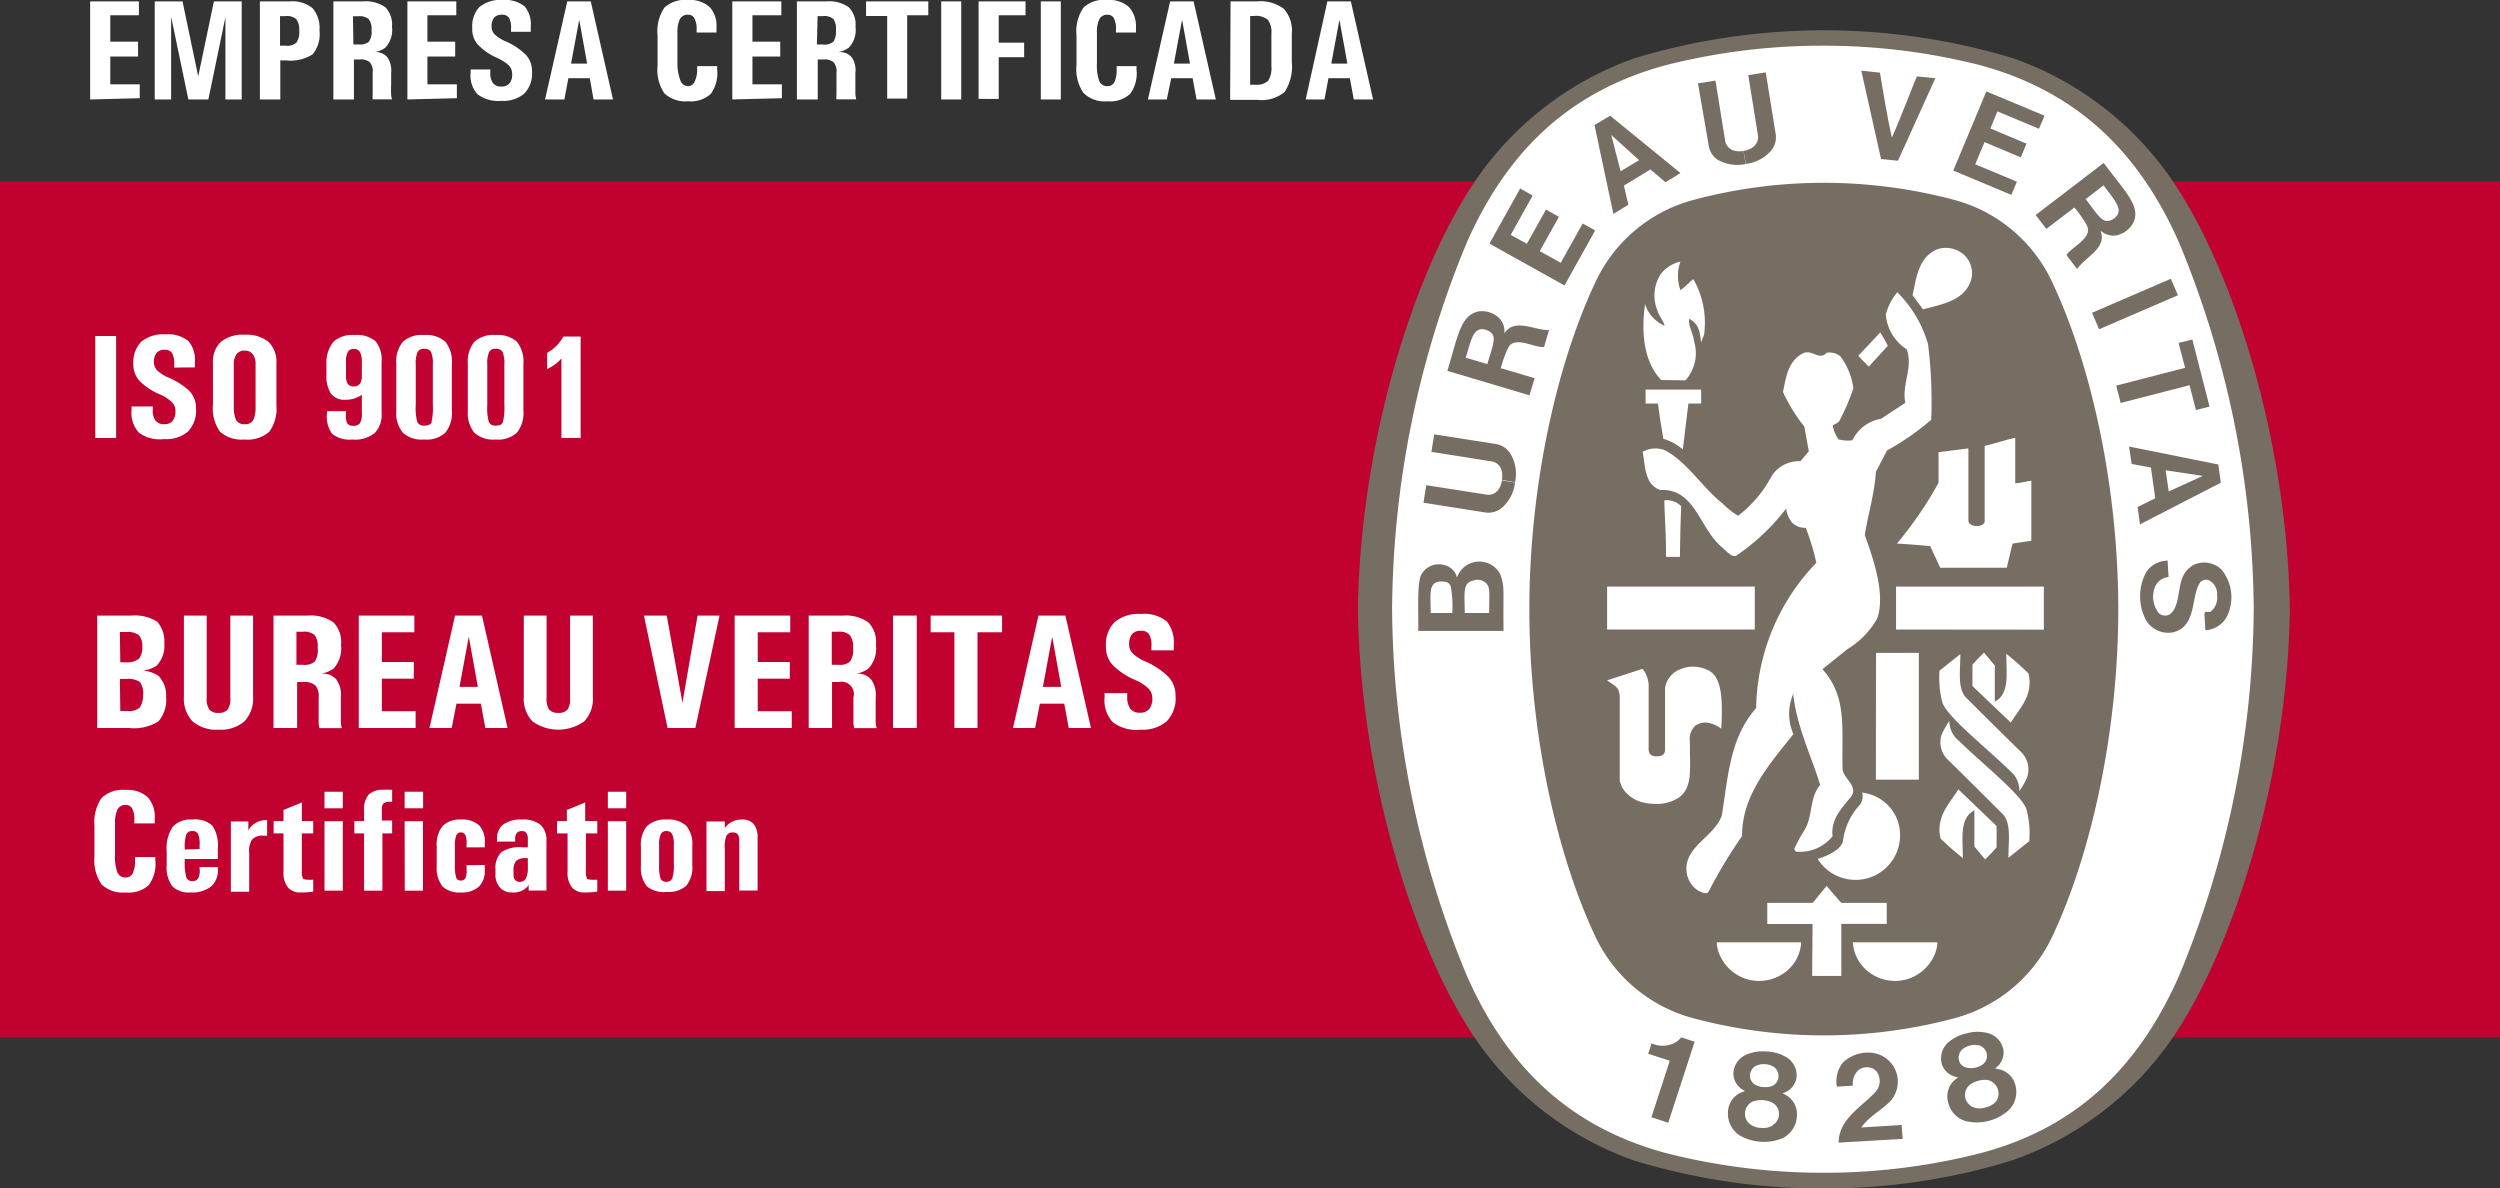 <svg xmlns="http://www.w3.org/2000/svg" viewBox="0 0 179.98 85.56"><rect x="0" y="0" width="179.98" height="85.56" fill="#333333" stroke="none"/><defs><style>.cls-1{fill:#c10230;}.cls-2{fill:#fff;}.cls-3{fill:#766e63;}</style></defs><g id="Camada_2" data-name="Camada 2"><g id="Camada_1-2" data-name="Camada 1"><rect class="cls-1" y="13.05" width="179.98" height="61.64"/><path class="cls-2" d="M6.86,24.19h1.5v7.34H6.86Z"/><path class="cls-2" d="M12.54,26.46v-.21a1.57,1.57,0,0,0-.15-.83.59.59,0,0,0-.54-.24.72.72,0,0,0-.58.23,1,1,0,0,0-.19.66.86.86,0,0,0,.23.59,2.68,2.68,0,0,0,.79.51,5.09,5.09,0,0,1,1.56,1,1.8,1.8,0,0,1,.45,1.24,2.17,2.17,0,0,1-.57,1.65,2.41,2.41,0,0,1-1.73.55A2.54,2.54,0,0,1,10,31.15a2.12,2.12,0,0,1-.53-1.61v-.28H11v.22a1.19,1.19,0,0,0,.19.79.75.75,0,0,0,.63.27.76.76,0,0,0,.61-.24,1.12,1.12,0,0,0,.2-.72.84.84,0,0,0-.25-.62,2.94,2.94,0,0,0-.85-.56,4.39,4.39,0,0,1-1.5-1,1.72,1.72,0,0,1-.43-1.2,2.1,2.1,0,0,1,.57-1.6,2.5,2.5,0,0,1,1.73-.53,2.33,2.33,0,0,1,1.68.5,2.1,2.1,0,0,1,.45,1.5v.38Z"/><path class="cls-2" d="M15.84,31.08a2.88,2.88,0,0,1-.51-1.93v-3a2,2,0,0,1,.57-1.54,2.5,2.5,0,0,1,1.71-.51,2.52,2.52,0,0,1,1.72.51,2,2,0,0,1,.57,1.54v3a2.88,2.88,0,0,1-.51,1.93,2.37,2.37,0,0,1-1.78.56A2.36,2.36,0,0,1,15.84,31.08Zm2.39-.83a2.3,2.3,0,0,0,.17-1v-3a1.22,1.22,0,0,0-.2-.75.72.72,0,0,0-.59-.26.68.68,0,0,0-.58.26,1.22,1.22,0,0,0-.2.75v3a2.3,2.3,0,0,0,.17,1,.66.66,0,0,0,.61.29A.67.67,0,0,0,18.23,30.25Z"/><path class="cls-2" d="M25.35,31.64a2,2,0,0,1-1.44-.41,2.11,2.11,0,0,1-.37-1.48V29.6h1.37v.15a1.42,1.42,0,0,0,.08.71.45.45,0,0,0,.43.19.56.56,0,0,0,.5-.19,1.36,1.36,0,0,0,.13-.73V28.42a2,2,0,0,1-1.17.36,1.23,1.23,0,0,1-1.05-.43,2.4,2.4,0,0,1-.33-1.42v-.69A2.42,2.42,0,0,1,24,24.61a2,2,0,0,1,1.51-.49,2.09,2.09,0,0,1,1.52.44,2.08,2.08,0,0,1,.44,1.5v3.68a1.86,1.86,0,0,1-.5,1.44A2.26,2.26,0,0,1,25.35,31.64Zm.7-5.59a1.43,1.43,0,0,0-.14-.71.48.48,0,0,0-.43-.22.46.46,0,0,0-.44.22,1.39,1.39,0,0,0-.13.71v1a1,1,0,0,0,.13.59.51.51,0,0,0,.44.18.52.52,0,0,0,.43-.19,1,1,0,0,0,.14-.58Z"/><path class="cls-2" d="M29,31.15a2.22,2.22,0,0,1-.47-1.57V26.19A2.23,2.23,0,0,1,29,24.61a2,2,0,0,1,1.53-.49,2.06,2.06,0,0,1,1.53.48,2.27,2.27,0,0,1,.47,1.59v3.38a2.23,2.23,0,0,1-.47,1.58,2,2,0,0,1-1.53.49A2,2,0,0,1,29,31.15Zm2.06-.76a4.22,4.22,0,0,0,.1-1.22V26.25a2.08,2.08,0,0,0-.13-.91.51.51,0,0,0-.49-.23.49.49,0,0,0-.48.24,2.06,2.06,0,0,0-.13.9v2.92a3.69,3.69,0,0,0,.11,1.2.48.48,0,0,0,.5.27C30.86,30.64,31,30.55,31.1,30.39Z"/><path class="cls-2" d="M34.15,31.15a2.22,2.22,0,0,1-.47-1.57V26.19a2.23,2.23,0,0,1,.47-1.58,2,2,0,0,1,1.53-.49,2.06,2.06,0,0,1,1.53.48,2.27,2.27,0,0,1,.47,1.59v3.38a2.23,2.23,0,0,1-.47,1.58,2,2,0,0,1-1.53.49A2,2,0,0,1,34.15,31.15Zm2.05-.76a4.09,4.09,0,0,0,.11-1.22V26.25a2.08,2.08,0,0,0-.13-.91.51.51,0,0,0-.49-.23.48.48,0,0,0-.48.24,2.06,2.06,0,0,0-.13.9v2.92a3.69,3.69,0,0,0,.11,1.2.48.48,0,0,0,.5.27C36,30.64,36.14,30.55,36.2,30.39Z"/><path class="cls-2" d="M40.42,25.8l-.19.21a3.49,3.49,0,0,1-.84.56V25.4a3,3,0,0,0,.67-.5,3.32,3.32,0,0,0,.5-.67H41.8v7.3H40.42Z"/><path class="cls-2" d="M7,44.32H9.42a3,3,0,0,1,1.9.44,2.15,2.15,0,0,1,.5,1.65v-.16a2.06,2.06,0,0,1-.54,1.67,2.13,2.13,0,0,1-1,.35,2.56,2.56,0,0,1,1.11.37,2,2,0,0,1,.56,1.63V50.1a2.38,2.38,0,0,1-.54,1.83,3.29,3.29,0,0,1-2.1.48H7Zm1.66,3.36H9a1.45,1.45,0,0,0,1-.25,1.4,1.4,0,0,0,.24-1v.16a1.18,1.18,0,0,0-.24-.86,1.3,1.3,0,0,0-.89-.23H8.63Zm0,3.51h.52a1.16,1.16,0,0,0,.89-.26,1.67,1.67,0,0,0,.23-1v.17a1.4,1.4,0,0,0-.23-1,1.5,1.5,0,0,0-1-.22H8.63Z"/><path class="cls-2" d="M18.22,50.14a2.4,2.4,0,0,1-.62,1.79,2.61,2.61,0,0,1-1.87.6,2.61,2.61,0,0,1-1.87-.6,2.4,2.4,0,0,1-.62-1.79V44.32h1.64v5.92a1.33,1.33,0,0,0,.19.84.78.78,0,0,0,.66.24.78.78,0,0,0,.66-.24,1.33,1.33,0,0,0,.19-.84V44.32h1.64Z"/><path class="cls-2" d="M19.69,44.32h2.43A2.86,2.86,0,0,1,24,44.8a2,2,0,0,1,.55,1.61A2.17,2.17,0,0,1,24,48.15a2.4,2.4,0,0,1-.87.35h.1a1.2,1.2,0,0,1,1,.44,1.92,1.92,0,0,1,.31,1.27c0,.31,0,.64,0,1s0,.62,0,.8a1.62,1.62,0,0,0,.07.41H23a1.61,1.61,0,0,1-.06-.4c0-.18,0-.45,0-.81v-1a1.18,1.18,0,0,0-.23-.86,1.16,1.16,0,0,0-.83-.25h-.49v3.31H19.69Zm1.65,3.54h.46a1.15,1.15,0,0,0,.86-.23,1.52,1.52,0,0,0,.21-1,1.36,1.36,0,0,0-.22-.91,1.15,1.15,0,0,0-.85-.24h-.46Z"/><path class="cls-2" d="M25.83,52.41V44.32h4v1.2H27.49v2.14h2.3v1.2h-2.3V51.2h2.43v1.21Z"/><path class="cls-2" d="M32.76,44.32H34.7l1.84,8.09h-1.6l-.32-1.75H32.86l-.34,1.75h-1.6Zm.32,5.13H34.4l-.65-3.62h0Z"/><path class="cls-2" d="M42.68,50.14a2.36,2.36,0,0,1-.62,1.79,3.2,3.2,0,0,1-3.73,0,2.36,2.36,0,0,1-.62-1.79V44.32h1.64v5.92a1.41,1.41,0,0,0,.18.84.81.81,0,0,0,.66.24.81.81,0,0,0,.67-.24,1.41,1.41,0,0,0,.18-.84V44.32h1.64Z"/><path class="cls-2" d="M46.36,44.32H48l1.13,6.27h0l1.09-6.27H51.8l-1.74,8.09h-2Z"/><path class="cls-2" d="M52.89,52.41V44.32h4v1.2H54.55v2.14h2.31v1.2H54.55V51.2H57v1.21Z"/><path class="cls-2" d="M58.22,44.32h2.43a2.84,2.84,0,0,1,1.86.48,2,2,0,0,1,.55,1.61,2.13,2.13,0,0,1-.56,1.74,2.27,2.27,0,0,1-.86.35h.09a1.2,1.2,0,0,1,1,.44,1.87,1.87,0,0,1,.31,1.27c0,.31,0,.64,0,1s0,.62,0,.8a2.25,2.25,0,0,0,.07.41H61.5a1.61,1.61,0,0,1-.06-.4c0-.18,0-.45,0-.81v-1a.89.89,0,0,0-1.06-1.11h-.48v3.31H58.22Zm1.66,3.54h.46a1.14,1.14,0,0,0,.85-.23,1.45,1.45,0,0,0,.22-1,1.35,1.35,0,0,0-.23-.91,1.14,1.14,0,0,0-.84-.24h-.46Z"/><path class="cls-2" d="M64.29,44.32H66v8.09H64.29Z"/><path class="cls-2" d="M68.71,45.52H67v-1.2h5.14v1.2H70.37v6.89H68.71Z"/><path class="cls-2" d="M74.76,44.32H76.7l1.84,8.09h-1.6l-.32-1.75H74.86l-.34,1.75H72.93Zm.32,5.13H76.4l-.65-3.62h0Z"/><path class="cls-2" d="M82.89,46.82v-.24a1.64,1.64,0,0,0-.16-.91.66.66,0,0,0-.6-.26.79.79,0,0,0-.63.24,1.13,1.13,0,0,0-.21.74.89.89,0,0,0,.25.64,2.81,2.81,0,0,0,.87.57,5.51,5.51,0,0,1,1.72,1.14,2,2,0,0,1,.5,1.36A2.37,2.37,0,0,1,84,51.92a2.66,2.66,0,0,1-1.9.61,2.77,2.77,0,0,1-2-.55,2.3,2.3,0,0,1-.58-1.76V49.9h1.63v.24a1.45,1.45,0,0,0,.22.88.83.83,0,0,0,.69.29.84.84,0,0,0,.67-.26,1.21,1.21,0,0,0,.23-.8,1,1,0,0,0-.28-.68,3.16,3.16,0,0,0-.94-.61,5,5,0,0,1-1.65-1.1,1.87,1.87,0,0,1-.47-1.32,2.29,2.29,0,0,1,.63-1.76,2.72,2.72,0,0,1,1.9-.58,2.57,2.57,0,0,1,1.85.54,2.34,2.34,0,0,1,.5,1.66v.42Z"/><path class="cls-2" d="M11.18,61.7v.22a2.54,2.54,0,0,1-.47,1.8,2.14,2.14,0,0,1-1.65.53,2.22,2.22,0,0,1-1.75-.58,3.06,3.06,0,0,1-.51-2V59.45a3.09,3.09,0,0,1,.51-2,2.22,2.22,0,0,1,1.75-.58,2.11,2.11,0,0,1,1.59.54,2.11,2.11,0,0,1,.49,1.52v.35H9.67v-.21a1.7,1.7,0,0,0-.14-.84.51.51,0,0,0-.47-.28.64.64,0,0,0-.6.32,2.22,2.22,0,0,0-.18,1V61.5a3.35,3.35,0,0,0,.17,1.31.61.61,0,0,0,.61.36.53.53,0,0,0,.5-.31,2,2,0,0,0,.16-.94V61.7Z"/><path class="cls-2" d="M13.72,64.25a1.7,1.7,0,0,1-1.32-.45A2.26,2.26,0,0,1,12,62.3v-1a2.82,2.82,0,0,1,.42-1.76A1.74,1.74,0,0,1,13.84,59a1.85,1.85,0,0,1,1.45.44,2.59,2.59,0,0,1,.39,1.67v.73H13.3V62a3.88,3.88,0,0,0,.11,1.15.41.41,0,0,0,.43.28.45.45,0,0,0,.43-.2,1.19,1.19,0,0,0,.1-.67v-.14h1.31v.14a1.53,1.53,0,0,1-.47,1.25A2.25,2.25,0,0,1,13.72,64.25Zm.65-3.13v-.29a1.8,1.8,0,0,0-.11-.79.43.43,0,0,0-.42-.21.43.43,0,0,0-.43.25,2.87,2.87,0,0,0-.11,1v.08Z"/><path class="cls-2" d="M16.62,59.14h1.26v.65a2.13,2.13,0,0,1,.16-.25,1.53,1.53,0,0,1,1.19-.5v1.12l-.29,0a1,1,0,0,0-.79.28,1.53,1.53,0,0,0-.21,1v2.76H16.62Z"/><path class="cls-2" d="M22.55,64.19a5.93,5.93,0,0,1-.89.06,1.16,1.16,0,0,1-.94-.37,1.69,1.69,0,0,1-.31-1.11V60H19.7v-.89h.71v-.8l1.32-.54v1.34h.82V60h-.82v2.75a1,1,0,0,0,.07.47c.05.08.16.11.33.11a2.77,2.77,0,0,0,.42,0Z"/><path class="cls-2" d="M23.36,57h1.32v1.19H23.36Zm0,2.12h1.32v5H23.36Z"/><path class="cls-2" d="M27.53,60v4.12H26.21V60h-.7v-.89h.7v-.81a1.56,1.56,0,0,1,.33-1.09,1.4,1.4,0,0,1,1-.35,5,5,0,0,1,.69,0v.86h-.18a.64.64,0,0,0-.44.12.59.59,0,0,0-.12.42v.81h.74V60Z"/><path class="cls-2" d="M29.13,57h1.33v1.19H29.13Zm0,2.12h1.32v5H29.14Z"/><path class="cls-2" d="M34.9,62.27v.3a1.63,1.63,0,0,1-.42,1.26,1.81,1.81,0,0,1-1.31.42,1.73,1.73,0,0,1-1.32-.44,2.16,2.16,0,0,1-.41-1.46V60.94a2.16,2.16,0,0,1,.41-1.46A1.73,1.73,0,0,1,33.17,59a1.81,1.81,0,0,1,1.33.42,1.74,1.74,0,0,1,.4,1.28V61H33.59V60.8a1.47,1.47,0,0,0-.08-.66.36.36,0,0,0-.66,0,1.89,1.89,0,0,0-.1.72v1.41a2.8,2.8,0,0,0,.09.9.31.31,0,0,0,.33.22.34.34,0,0,0,.34-.18,1.28,1.28,0,0,0,.08-.62v-.3Z"/><path class="cls-2" d="M36.88,64.25A1.12,1.12,0,0,1,36,63.9a1.36,1.36,0,0,1-.33-1v-.31a1.55,1.55,0,0,1,.44-1.25A2.37,2.37,0,0,1,37.62,61H38v-.61a.68.68,0,0,0-.11-.42.34.34,0,0,0-.31-.14.46.46,0,0,0-.38.15.67.67,0,0,0-.11.46v.15H35.79v-.15a1.24,1.24,0,0,1,.42-1.07A2.19,2.19,0,0,1,37.56,59a2,2,0,0,1,1.34.37,1.46,1.46,0,0,1,.44,1.16v3.58H38.06v-.42L38,63.8A1.36,1.36,0,0,1,36.88,64.25ZM38,61.78h-.17a.92.92,0,0,0-.67.2,1,1,0,0,0-.19.69V63a.52.52,0,0,0,.12.36.44.44,0,0,0,.34.13.47.47,0,0,0,.43-.25,1.64,1.64,0,0,0,.14-.75Z"/><path class="cls-2" d="M43,64.19a5.93,5.93,0,0,1-.89.06,1.16,1.16,0,0,1-.94-.37,1.69,1.69,0,0,1-.31-1.11V60H40.1v-.89h.71v-.8l1.32-.54v1.34H43V60h-.82v2.75a1,1,0,0,0,.07.47c0,.08.16.11.33.11a2.77,2.77,0,0,0,.42,0Z"/><path class="cls-2" d="M43.76,57h1.32v1.19H43.76Zm0,2.12h1.32v5H43.76Z"/><path class="cls-2" d="M46.57,63.81a2.1,2.1,0,0,1-.43-1.46V60.94a2.1,2.1,0,0,1,.43-1.46A1.94,1.94,0,0,1,48,59a1.91,1.91,0,0,1,1.4.44,2.06,2.06,0,0,1,.44,1.46v1.41a2.06,2.06,0,0,1-.44,1.46,1.91,1.91,0,0,1-1.4.44A1.94,1.94,0,0,1,46.57,63.81Zm1.83-.59a2.81,2.81,0,0,0,.11-1V60.83a1.8,1.8,0,0,0-.12-.78.43.43,0,0,0-.41-.22.42.42,0,0,0-.41.22,1.8,1.8,0,0,0-.12.78v1.41a3.19,3.19,0,0,0,.1,1,.42.42,0,0,0,.43.24A.41.41,0,0,0,48.4,63.22Z"/><path class="cls-2" d="M50.86,59.14h1.32v.47A1.46,1.46,0,0,1,53.41,59a1.09,1.09,0,0,1,.85.32,1.55,1.55,0,0,1,.28,1v3.79H53.22V60.51a.71.71,0,0,0-.11-.44.43.43,0,0,0-.36-.14.46.46,0,0,0-.46.26,2,2,0,0,0-.11.89v3.07H50.86Z"/><path class="cls-3" d="M131.3,85.56h.1a45.57,45.57,0,0,0,13.39-2h0a23.33,23.33,0,0,0,11.59-8.8h0c4.35-6.35,8.29-18.65,8.47-30.89v0c-.18-12.24-4.12-24.53-8.47-30.89h0a23.14,23.14,0,0,0-11.49-8.8h0a47.26,47.26,0,0,0-13.59-2h0a47.31,47.31,0,0,0-13.59,2h0A23.22,23.22,0,0,0,106.22,13h0c-4.34,6.36-8.29,18.65-8.46,30.89v0c.17,12.24,4.12,24.54,8.46,30.89h0a23.15,23.15,0,0,0,11.49,8.79h0a46.64,46.64,0,0,0,13.49,2Z"/><path class="cls-2" d="M162.25,43.87a70,70,0,0,1-5.37,26.37c-3,6.8-7.57,11-14.3,12.78a45.62,45.62,0,0,1-11.33,1.41h0A45.8,45.8,0,0,1,119.89,83c-6.73-1.83-11.31-6-14.3-12.78a70,70,0,0,1-5.37-26.37h0a70,70,0,0,1,5.37-26.37c3-6.8,7.57-10.94,14.3-12.78a45.8,45.8,0,0,1,11.36-1.41h0a45.62,45.62,0,0,1,11.33,1.41c6.73,1.84,11.31,6,14.3,12.78a70,70,0,0,1,5.37,26.37Z"/><path class="cls-3" d="M131.35,13.16a36.52,36.52,0,0,1,9.41,1.25h0a10.88,10.88,0,0,1,7.05,6.05c2.83,6.07,4.69,14.82,4.69,23.41h0c0,8.6-1.86,17.34-4.69,23.42a10.9,10.9,0,0,1-7.05,6h0a36.52,36.52,0,0,1-9.41,1.25h-.1a36.38,36.38,0,0,1-9.4-1.25h0a10.89,10.89,0,0,1-7.06-6c-2.83-6.08-4.69-14.82-4.69-23.42h0c0-8.59,1.86-17.34,4.69-23.41a10.88,10.88,0,0,1,7.06-6.05h0a36.38,36.38,0,0,1,9.4-1.25Z"/><path class="cls-2" d="M135.91,24.89a8.58,8.58,0,0,1-.55-1"/><rect class="cls-2" x="115.7" y="42.23" width="10.63" height="3.09"/><path class="cls-2" d="M123.93,69a2.54,2.54,0,0,1-.34-1.16h6.08a2.87,2.87,0,0,1-1.25,2.22A3.09,3.09,0,0,1,123.93,69Z"/><path class="cls-2" d="M130.49,66.52h-3.26V65h3.27l1-1.22c.5.59.54.63,1.06,1.22h3.27v1.51h-3.27v3.75h-2.1Z"/><path class="cls-2" d="M130.88,61.83c.67-.22,1.61-.61,1.8-1.26A4.63,4.63,0,0,1,133.84,58a1,1,0,0,0,.22-.94,3.1,3.1,0,0,1,2.5,1.88,3.21,3.21,0,0,1-5.68,2.93Z"/><path class="cls-2" d="M123,48.27a2.35,2.35,0,0,0-2-.1,1.71,1.71,0,0,0-1.13,1.38c0,1.84,0,2.41,0,4.43,0,.32-.2.47-.6.47s-.58-.19-.58-.48V49.45a2,2,0,0,0-.44-1.3l-2.34.76-.21.07c.59.44.87.46.91,1.18v5.78l0,.31.08.2.06.18.09.15a2.39,2.39,0,0,0,1.49,1,3.29,3.29,0,0,0,.76.09,2.88,2.88,0,0,0,1.8-.47c1-.76.75-2.08.77-4a1.33,1.33,0,0,1,.38-1.15,1.24,1.24,0,0,1,1-.2,2.25,2.25,0,0,1,.88.41C124,50.8,124.07,48.77,123,48.27Z"/><path class="cls-2" d="M144.73,55.52c-1.71-1.68-4.67-4-4.91-5a7.13,7.13,0,0,1-.19-2.24l1.5-1.19c0,1.18-.21,2.38.36,3.08,1.39,1.39,2.66,2.65,3.92,3.88a1.78,1.78,0,0,1,.53,1.9,5.54,5.54,0,0,1-.56,1A1.81,1.81,0,0,0,144.73,55.52Z"/><path class="cls-2" d="M135.06,47c1.3,0,1.72,0,3.08,0v9.13h-3.09Z"/><path class="cls-2" d="M142,47.85c.33-.36.45-.5.83-.87l.78.93v2.6h0c1.09-.53.83-2.09.83-3.44.65.53,1,.83,1.6,1.42.35,1.55-.59,2.44-1.28,3.53L142,49.39Z"/><path class="cls-2" d="M144.47,40.87l.42-1.74,1.35-.2V34.61c-.52.08-.73.14-1.16.19V31.52c-.71.15-1.45.41-2.2.58v5.43h0c0,.26-.43.35-.52.34h-.11c-.27,0-.54-.18-.54-.37V32.28l-2.15.27v2.21a27,27,0,0,1-3,4.37c1.16.08,1.25.08,2.4.19l.72,1.55Z"/><path class="cls-2" d="M119.94,39.79c0-1.43-.09-2.36-.12-3.77a1.48,1.48,0,0,1,1.21.42c-.06,1.79-.06,1.77-.09,3.65h-1Z"/><path class="cls-2" d="M119.75,31.59c-.24-1.41-.25-1.51-.39-2.54h-.89v-1h4v1h-.92l-.4,3.31A3.73,3.73,0,0,0,119.75,31.59Z"/><path class="cls-2" d="M119.59,27.36c-1.32-1.42-1.42-3.55-1.16-5.47h0a2.5,2.5,0,0,0,1.41,1.56c-.09-.37-.42-.72-.53-1.12a2.87,2.87,0,0,1,.23-2.57,2.51,2.51,0,0,1,1.44-.93,3,3,0,0,0,0,2.06,6,6,0,0,0,.67-.58,1.5,1.5,0,0,1,.26-.21,6.35,6.35,0,0,1,.77,4l-.22.56c-.08-.92-.23-1.37-.85-1.71-.08.54.26.93.35,1.63a2.92,2.92,0,0,1-.62,2.8Z"/><path class="cls-2" d="M135.91,24.89l-1.37,1.5c-.36-.35-.4-.39-.76-.78.7-.73.77-.81,1.58-1.68"/><path class="cls-2" d="M137.69,21.25c.28-1.29.43-2.79,1.85-3.33a2,2,0,0,1,1.73.32,1.79,1.79,0,0,1,.64,1.88c-.43,1.51-2.1,1.79-3.47,2.15Z"/><polygon class="cls-2" points="147.14 42.23 147.14 45.33 136.5 45.32 136.5 42.23 147.14 42.23"/><path class="cls-2" d="M121.46,63c-.43-2,1.94-2.67,2.5-4.3.44-2.72.57-5.6,2.47-7.72a15.38,15.38,0,0,1,4.33-10.46A16.46,16.46,0,0,0,130,38a1.33,1.33,0,0,1-1-.39,2,2,0,0,1-.41-1A15.33,15.33,0,0,1,125,40c-.25.14-.57-.16-1-.58-1.65-1.31-1.93-4.27-4.46-4.14-1.15-.39-1.09-1.74-1.28-2.75a1.83,1.83,0,0,1,1.63-.1c1.58.85,2.63,2.62,4.11,3.81a6,6,0,0,0,1.13.89,8.67,8.67,0,0,0,2.42-2.87,2.36,2.36,0,0,1,2.07-1.06l.6-.71-.32-1.77a12.47,12.47,0,0,1-1.54-2.5c.21-1,.35-2.19,1.38-2.75.67-.41,1.21.54,1.76-.07a1.2,1.2,0,0,1,1,.26,5,5,0,0,1,.93,2.28,15.2,15.2,0,0,1-1,2.34c-.09.18-.33.23-.49.35a2.48,2.48,0,0,0,.42,1,2.32,2.32,0,0,0,1,.06,2.8,2.8,0,0,1,2.06-1.54L137.17,29c-.28-1.34.58-2.51.1-3.85a3.32,3.32,0,0,1-1.51-2.5,4.13,4.13,0,0,1,.83-1.61l.06.06a8.64,8.64,0,0,1,2.15,3.66,32.9,32.9,0,0,1,.23,5.46,18.48,18.48,0,0,1-3.18,2.21l-.8,1.54c-.1,1.59-.56,3-.8,4.56.68,1.85,1.49,4.33.89,6A6,6,0,0,1,133,46.73l-1.8,1.45c1.81,2,1.37,4.26,1.45,7.15,0,.7,1.23,1.28.57,2.08s-1.43,1.61-1.29,2.79a3,3,0,0,1-2.5,1.12.22.22,0,0,1-.25-.22,10.32,10.32,0,0,1,.71-1.31c.64-1,.35-2.35,1.15-3.28-.66-2.14-1.66-4.14-1.93-6.44l0-.14a3.64,3.64,0,0,0,0,2.92c-1.78,2.24-3.7,4.4-3.7,7.35a34.35,34.35,0,0,0-2.41,4c-.19.24-.54,0-.76-.09A1.9,1.9,0,0,1,121.46,63Z"/><path class="cls-2" d="M141,53.31c1.71,1.68,4.66,4,4.9,5a6.62,6.62,0,0,1,.19,2.25l-1.5,1.19c0-1.19.21-2.39-.36-3.09-1.39-1.39-2.66-2.65-3.91-3.88a1.77,1.77,0,0,1-.54-1.89,6.35,6.35,0,0,1,.56-1A1.79,1.79,0,0,0,141,53.31Z"/><path class="cls-2" d="M143.74,61a11.1,11.1,0,0,1-.83.87l-.77-.93v-2.6h0c-1.1.54-.83,2.09-.83,3.44-.65-.53-1-.83-1.61-1.42-.34-1.55.59-2.44,1.29-3.53l2.75,2.64Z"/><path class="cls-2" d="M139.14,69a2.54,2.54,0,0,0,.34-1.16h-6.09a2.91,2.91,0,0,0,1.26,2.22A3.09,3.09,0,0,0,139.14,69Z"/><path class="cls-3" d="M132.37,82.26c0-1.69,1.62-2.54,2.66-3.66a1.16,1.16,0,0,0,.19-1.25.76.76,0,0,0-.53-.47,1,1,0,0,0-.91.17,1.35,1.35,0,0,0-.39,1.11l-1.15.07a2.15,2.15,0,0,1,.44-1.74,2.62,2.62,0,0,1,2.14-.69A2.09,2.09,0,0,1,136.44,77a2.11,2.11,0,0,1-.31,2.23c-.68.72-1.57,1.12-2.13,1.94l2.91-.18c0,.37.05.71.07,1Z"/><path class="cls-3" d="M122,75l0,0-1.9,5.83-1.21-.4,1.3-4,0-.07c-.48-.17-1.06-.33-1.53-.5l.24-.75A1.9,1.9,0,0,0,120.7,75a2.19,2.19,0,0,0,.34-.32Z"/><path class="cls-3" d="M145.11,78.19A1.56,1.56,0,0,0,144,77l-.37-.09a1.38,1.38,0,0,0,.6-1.33,1.53,1.53,0,0,0-1.07-1.19,2.86,2.86,0,0,0-1.56,0,2.92,2.92,0,0,0-1.4.71,1.53,1.53,0,0,0-.39,1.55,1.38,1.38,0,0,0,1.16.9l-.29.24a1.57,1.57,0,0,0-.42,1.6,1.81,1.81,0,0,0,1.29,1.33,3.45,3.45,0,0,0,3-.74A1.85,1.85,0,0,0,145.11,78.19Zm-4-1.66a.79.79,0,0,1,.11-.93,1.25,1.25,0,0,1,.61-.33,1.21,1.21,0,0,1,.68,0,.8.8,0,0,1,.54.77.78.78,0,0,1-.26.55,1.31,1.31,0,0,1-.57.27,1.4,1.4,0,0,1-.64,0A.78.78,0,0,1,141.1,76.53Zm2.55,2.81a1.46,1.46,0,0,1-.74.39,1.34,1.34,0,0,1-.82,0,1,1,0,0,1-.59-.61.94.94,0,0,1,.35-1.06,1.8,1.8,0,0,1,.59-.26h0a1.82,1.82,0,0,1,.64-.05,1,1,0,0,1,.57,1.6Z"/><path class="cls-3" d="M129.36,80.38a1.58,1.58,0,0,0-.7-1.49l-.33-.19a1.36,1.36,0,0,0,1-1.09,1.52,1.52,0,0,0-.66-1.46,3,3,0,0,0-1.5-.45,2.91,2.91,0,0,0-1.54.27,1.52,1.52,0,0,0-.84,1.36,1.39,1.39,0,0,0,.84,1.21l-.35.14a1.59,1.59,0,0,0-.88,1.4,1.86,1.86,0,0,0,.84,1.66,3.52,3.52,0,0,0,3.12.19A1.87,1.87,0,0,0,129.36,80.38ZM126,77.6a.82.82,0,0,1,.39-.86,1.39,1.39,0,0,1,1.33.08.83.83,0,0,1,.28.9.75.75,0,0,1-.4.45,1.33,1.33,0,0,1-.63.09,1.36,1.36,0,0,1-.62-.17A.78.78,0,0,1,126,77.6Zm1.6,3.44a1.39,1.39,0,0,1-.81.16,1.43,1.43,0,0,1-.79-.26.9.9,0,0,1-.37-.76.94.94,0,0,1,.64-.91,2.06,2.06,0,0,1,.64-.07h0a2,2,0,0,1,.62.15.92.92,0,0,1,.53,1A.91.91,0,0,1,127.62,81Z"/><rect class="cls-3" x="150.61" y="21.24" width="6.18" height="1.29" transform="translate(3.9 62.66) rotate(-23.33)"/><path class="cls-3" d="M135.42,11.45,134,5.09l1.34.14c.27,1.57.55,3.36.86,4.68C136.75,8.68,137.38,7,138,5.5l1.33.13-2.69,5.94Z"/><polygon class="cls-3" points="111.3 15.09 109.92 17.55 108.76 16.91 110.34 14.08 109.44 13.57 107.23 17.54 112.63 20.55 114.84 16.59 113.94 16.09 112.36 18.92 110.85 18.08 112.23 15.61 111.3 15.09"/><path class="cls-3" d="M108,41.33a1.7,1.7,0,0,0-3.11.25,1.22,1.22,0,0,0-1-.92,1.43,1.43,0,0,0-1.51.61c-.41.53-.24,2.82-.28,4.15h6.14V45C108.21,42.52,108.34,42.23,108,41.33Zm-3.48,2.8H103c0-1.42-.19-2.17.68-2.27.51,0,.65.08.77.39A7.7,7.7,0,0,1,104.55,44.13Zm2.66,0h-1.73c0-1.38-.19-2.18.63-2.34A.87.87,0,0,1,107,42C107.31,42.29,107.2,42.85,107.21,44.12Z"/><polygon class="cls-3" points="156.84 24.69 157.83 24.44 159.07 29.27 158.09 29.52 157.63 27.73 152.67 29.01 152.35 27.76 157.31 26.48 156.84 24.69"/><path class="cls-3" d="M125.67,11.81a2.89,2.89,0,0,1-2-.3A1.52,1.52,0,0,1,123,10.4L122.24,6l1.26-.2.71,4.41a.88.88,0,0,0,.72.65,1.3,1.3,0,0,0,.59,0"/><path class="cls-3" d="M125.68,11.8a2.85,2.85,0,0,0,1.77-.89,1.51,1.51,0,0,0,.38-1.29l-.71-4.41-1.26.2.71,4.41a.93.93,0,0,1-.49.85,1.49,1.49,0,0,1-.56.19"/><path class="cls-3" d="M159.7,33.44l-6.42-1.29.18,1.25,1.39.26.31,2.21-1.27.63.17,1.25,5.82-3Zm-3.57,1.94-.22-1.52,2.67.4h0Z"/><path class="cls-3" d="M158.77,44.05l.11,0,.14,0,.11,0a1.29,1.29,0,0,0,.48-1.21,1.08,1.08,0,0,0-.58-1.06.54.54,0,0,0-.63.14c-.7,1-.21,3.22-2,3.61a1.86,1.86,0,0,1-1.88-.84,3.67,3.67,0,0,1,0-3.52,1.89,1.89,0,0,1,1.53-.81l.07,1.18a1.18,1.18,0,0,0-.94.63,1.9,1.9,0,0,0,.26,2,.7.7,0,0,0,.76.06c.71-.52.57-1.79.92-2.65a1.82,1.82,0,0,1,.8-.91,1.8,1.8,0,0,1,2,.32,3.15,3.15,0,0,1,.48,3.22,1.86,1.86,0,0,1-1.63,1.16l-.07-1.19Z"/><path class="cls-3" d="M109.07,34.74a2.85,2.85,0,0,1-.89,1.77,1.52,1.52,0,0,1-1.28.38l-4.42-.7.2-1.26,4.41.69a.88.88,0,0,0,.85-.48,1.55,1.55,0,0,0,.19-.56"/><path class="cls-3" d="M109.07,34.72a2.8,2.8,0,0,0-.3-2,1.51,1.51,0,0,0-1.11-.76l-4.41-.69-.2,1.26,4.41.7a.89.89,0,0,1,.66.72,1.46,1.46,0,0,1,0,.59"/><path class="cls-3" d="M115.92,8.33,114.79,9l1.36,6.4,1.08-.66-.32-1.38,1.91-1.16,1.08.92,1.08-.66Zm.75,4L116,9.72h0l2,1.81Z"/><polygon class="cls-3" points="145.89 10.34 143.29 9.25 143.8 8.02 146.79 9.27 147.19 8.33 143 6.58 140.62 12.28 144.8 14.03 145.2 13.08 142.2 11.83 142.87 10.23 145.48 11.33 145.89 10.34"/><path class="cls-3" d="M108.3,24a1.35,1.35,0,0,0-.38-1.11,1.8,1.8,0,0,0-1.41-.48c-1.37.22-1.55,1.8-2.31,4.29l5.91,1.76.37-1.23-2.34-.7-.1,0a8.68,8.68,0,0,1,.51-1.44c.42-1,2,0,2.61-.11l.36-1.22C110.46,23.8,109.05,22.86,108.3,24Zm-1.23,2.21-1.55-.46c.34-1.05.49-2.11,1.23-2.05a1,1,0,0,1,.68.34C107.72,24.42,107.35,25.21,107.07,26.23Z"/><path class="cls-3" d="M151.45,11.73l-4.9,3.75.77,1L149.26,15l.08-.06a7.63,7.63,0,0,1,.88,1.26c.54.91-1.16,1.62-1.45,2.17l.77,1c.58-.89,2.18-1.48,1.68-2.77a1.39,1.39,0,0,0,1.12.35,1.8,1.8,0,0,0,1.21-.86C154.19,14.89,153,13.82,151.45,11.73Zm.92,3.83a.93.93,0,0,1-.68.35c-.46,0-.88-.74-1.54-1.57l1.29-1C152.09,14.25,152.86,15,152.37,15.56Z"/><path class="cls-2" d="M6.49,7.16V.1H10v1H7.94V3h2V4.07h-2v2h2.12v1Z"/><path class="cls-2" d="M12.32,7.16H11.14V.1h2l1.13,5.4h0L15.4.1h2V7.16H16.23V1.23h0L15,7.16H13.56L12.32,1.21h0Z"/><path class="cls-2" d="M18.71.1h2.14a2.3,2.3,0,0,1,1.64.48A2.18,2.18,0,0,1,23,2.19a2.29,2.29,0,0,1-.49,1.72,3,3,0,0,1-1.92.44h-.41V7.16H18.71Zm1.45,3.19h.41a1,1,0,0,0,.77-.22,1.33,1.33,0,0,0,.2-.86,1.24,1.24,0,0,0-.21-.83,1,1,0,0,0-.76-.22h-.41Z"/><path class="cls-2" d="M24,.1h2.12a2.48,2.48,0,0,1,1.62.42,1.79,1.79,0,0,1,.48,1.41,1.84,1.84,0,0,1-.49,1.51,1.9,1.9,0,0,1-.75.31H27a1.08,1.08,0,0,1,.89.38,1.67,1.67,0,0,1,.27,1.11c0,.28,0,.56,0,.86a5.85,5.85,0,0,0,0,.69,1.32,1.32,0,0,0,.06.36H26.83a1.91,1.91,0,0,1,0-.35c0-.16,0-.39,0-.7V5.24a1,1,0,0,0-.2-.75,1,1,0,0,0-.73-.21h-.42V7.16H24Zm1.44,3.1h.4A1,1,0,0,0,26.56,3a1.26,1.26,0,0,0,.19-.83,1.19,1.19,0,0,0-.2-.79,1,1,0,0,0-.74-.21h-.4Z"/><path class="cls-2" d="M29.33,7.16V.1h3.52v1H30.77V3h2V4.07h-2v2h2.12v1Z"/><path class="cls-2" d="M36.79,2.29V2.08a1.44,1.44,0,0,0-.14-.79.58.58,0,0,0-.52-.23.72.72,0,0,0-.56.21,1,1,0,0,0-.18.64.76.76,0,0,0,.22.56,2.42,2.42,0,0,0,.76.49,4.76,4.76,0,0,1,1.5,1,1.71,1.71,0,0,1,.43,1.19,2.08,2.08,0,0,1-.55,1.58,2.33,2.33,0,0,1-1.66.53,2.48,2.48,0,0,1-1.71-.47,2,2,0,0,1-.5-1.54V5H35.3v.21a1.2,1.2,0,0,0,.19.77.7.7,0,0,0,.6.25A.75.75,0,0,0,36.68,6a1,1,0,0,0,.19-.69.85.85,0,0,0-.24-.6,3,3,0,0,0-.82-.53,4.39,4.39,0,0,1-1.44-1A1.71,1.71,0,0,1,34,2,2,2,0,0,1,34.51.51,2.37,2.37,0,0,1,36.17,0a2.24,2.24,0,0,1,1.61.47,2,2,0,0,1,.43,1.45v.37Z"/><path class="cls-2" d="M40.84.1h1.69l1.6,7.06h-1.4l-.27-1.53H40.92l-.29,1.53H39.24Zm.27,4.48h1.16L41.7,1.42h0Z"/><path class="cls-2" d="M51.63,4.76V5a2.54,2.54,0,0,1-.46,1.76,2.12,2.12,0,0,1-1.62.53,2.21,2.21,0,0,1-1.72-.57,3,3,0,0,1-.49-2V2.55a3.05,3.05,0,0,1,.49-2A2.21,2.21,0,0,1,49.55,0a2.09,2.09,0,0,1,1.56.53A2,2,0,0,1,51.58,2v.34H50.15V2.15A1.66,1.66,0,0,0,50,1.33a.5.5,0,0,0-.46-.27.63.63,0,0,0-.59.31,2.16,2.16,0,0,0-.18,1V4.56A3.37,3.37,0,0,0,49,5.84a.6.6,0,0,0,.6.36A.52.52,0,0,0,50,5.89,1.89,1.89,0,0,0,50.19,5V4.76Z"/><path class="cls-2" d="M52.72,7.16V.1h3.53v1H54.17V3h2V4.07h-2v2h2.12v1Z"/><path class="cls-2" d="M57.37.1h2.11A2.46,2.46,0,0,1,61.1.52a1.76,1.76,0,0,1,.49,1.41,1.84,1.84,0,0,1-.49,1.51,2,2,0,0,1-.76.31h.08a1.1,1.1,0,0,1,.9.38,1.62,1.62,0,0,1,.26,1.11c0,.28,0,.56,0,.86s0,.54,0,.69a3.29,3.29,0,0,0,.06.36H60.22a1.91,1.91,0,0,1,0-.35c0-.16,0-.39,0-.7V5.24a1,1,0,0,0-.2-.75,1,1,0,0,0-.73-.21h-.42V7.16H57.37Zm1.44,3.1h.4A1,1,0,0,0,60,3a1.33,1.33,0,0,0,.18-.83A1.2,1.2,0,0,0,60,1.37a1,1,0,0,0-.74-.21h-.4Z"/><path class="cls-2" d="M63.87,1.15H62.35V.1h4.48v1H65.31v6H63.87Z"/><path class="cls-2" d="M67.76.1H69.2V7.16H67.76Z"/><path class="cls-2" d="M70.45,7.16V.1h3.38v1H71.9V3.07h1.83V4.12H71.9v3H70.45Z"/><path class="cls-2" d="M74.93.1h1.44V7.16H74.93Z"/><path class="cls-2" d="M81.82,4.76V5a2.49,2.49,0,0,1-.46,1.76,2.12,2.12,0,0,1-1.62.53A2.17,2.17,0,0,1,78,6.69a3,3,0,0,1-.5-2V2.55a3,3,0,0,1,.5-2A2.17,2.17,0,0,1,79.74,0,2.09,2.09,0,0,1,81.3.53,2.09,2.09,0,0,1,81.78,2v.34H80.34V2.15a1.66,1.66,0,0,0-.14-.82.49.49,0,0,0-.46-.27.63.63,0,0,0-.59.31,2.16,2.16,0,0,0-.18,1V4.56a3.37,3.37,0,0,0,.17,1.28.6.6,0,0,0,.6.36.53.53,0,0,0,.5-.31A2.16,2.16,0,0,0,80.39,5V4.76Z"/><path class="cls-2" d="M84.24.1h1.69l1.6,7.06H86.14l-.28-1.53H84.32L84,7.16H82.64Zm.27,4.48h1.16L85.1,1.42h0Z"/><path class="cls-2" d="M88.59.1h1.9a2.79,2.79,0,0,1,1.94.54A2.36,2.36,0,0,1,93,2.44v2a3.39,3.39,0,0,1-.51,2.17,2.54,2.54,0,0,1-1.93.58h-2ZM90,6.1h.38a1.19,1.19,0,0,0,.91-.28,1.71,1.71,0,0,0,.24-1.07V2.42a1.45,1.45,0,0,0-.26-1,1.36,1.36,0,0,0-1-.27H90Z"/><path class="cls-2" d="M95.56.1h1.69l1.6,7.06H97.46l-.28-1.53H95.64l-.29,1.53H94Zm.28,4.48H97l-.57-3.16h0Z"/></g></g></svg>